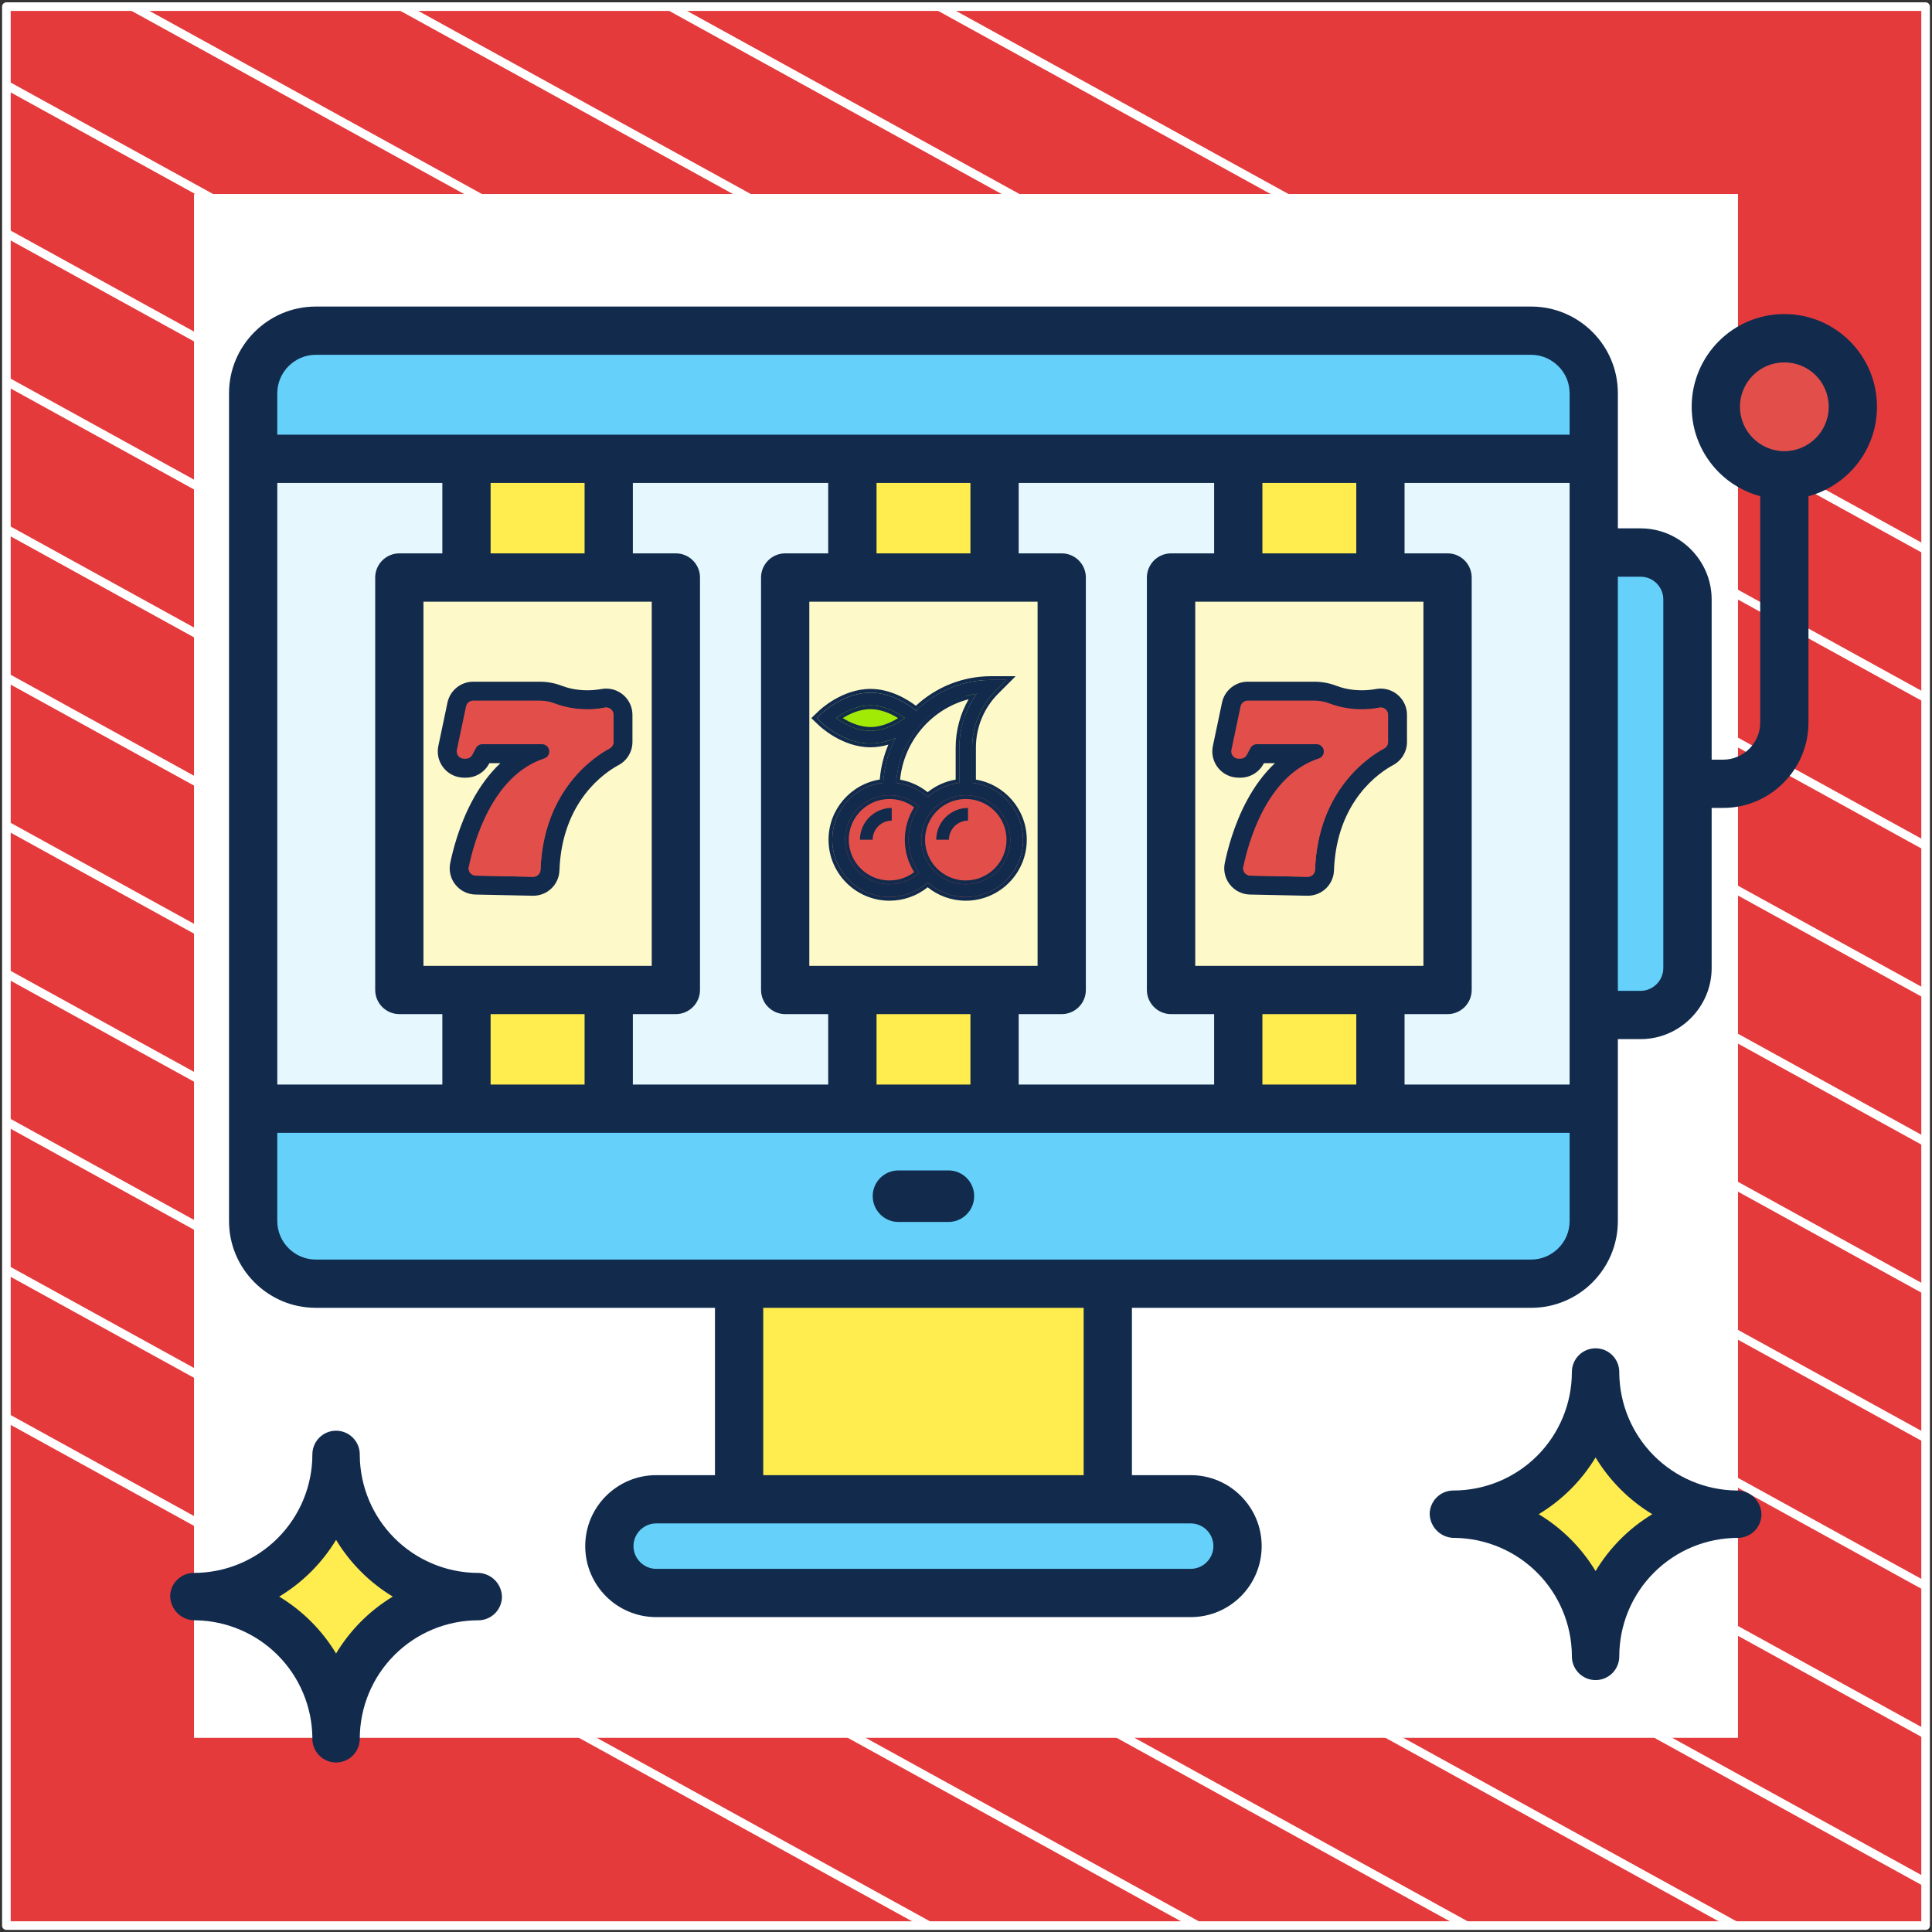 <?xml version="1.0" encoding="UTF-8"?> <svg xmlns="http://www.w3.org/2000/svg" width="302" height="302" viewBox="0 0 302 302" fill="none"><rect x="0" y="0" width="302" height="302" fill="#333333" stroke="none"/><path d="M301 1.038H1V301H301V1.038Z" fill="#E53A3C" stroke="white" stroke-width="1.346" stroke-linejoin="round"></path><mask id="mask0_71_8431" style="mask-type:luminance" maskUnits="userSpaceOnUse" x="1" y="1" width="300" height="300"><path d="M301 1H1V300.962H301V1Z" fill="white"></path></mask><g mask="url(#mask0_71_8431)"><path d="M-285.023 64.085L219.795 342.085" stroke="white" stroke-width="1.346" stroke-miterlimit="10"></path><path d="M-263.954 52.544L240.933 330.582" stroke="white" stroke-width="1.346" stroke-miterlimit="10"></path><path d="M-242.819 41.04L261.999 319.04" stroke="white" stroke-width="1.346" stroke-miterlimit="10"></path><path d="M-221.682 29.536L283.136 307.536" stroke="white" stroke-width="1.346" stroke-miterlimit="10"></path><path d="M-200.545 18.032L304.273 296.032" stroke="white" stroke-width="1.346" stroke-miterlimit="10"></path><path d="M-179.41 6.528L325.408 284.528" stroke="white" stroke-width="1.346" stroke-miterlimit="10"></path><path d="M-158.273 -5.014L346.545 273.024" stroke="white" stroke-width="1.346" stroke-miterlimit="10"></path><path d="M-137.205 -16.518L367.613 261.483" stroke="white" stroke-width="1.346" stroke-miterlimit="10"></path><path d="M-116.068 -28.021L388.749 249.979" stroke="white" stroke-width="1.346" stroke-miterlimit="10"></path><path d="M-94.932 -39.525L409.886 238.475" stroke="white" stroke-width="1.346" stroke-miterlimit="10"></path><path d="M-73.796 -51.029L431.023 226.971" stroke="white" stroke-width="1.346" stroke-miterlimit="10"></path><path d="M-52.659 -62.533L452.159 215.467" stroke="white" stroke-width="1.346" stroke-miterlimit="10"></path><path d="M-31.591 -74.075L473.227 203.963" stroke="white" stroke-width="1.346" stroke-miterlimit="10"></path><path d="M-10.454 -85.579L494.364 192.422" stroke="white" stroke-width="1.346" stroke-miterlimit="10"></path></g><path d="M271 31H31V270.975H271V31Z" fill="white" stroke="white" stroke-width="1.346" stroke-miterlimit="10"></path><path fill-rule="evenodd" clip-rule="evenodd" d="M246.678 86.37H256.447C260.483 86.37 263.777 89.665 263.777 93.701V151.319C263.777 155.355 260.483 158.65 256.447 158.65H246.678V86.37Z" fill="#65D1FB"></path><path fill-rule="evenodd" clip-rule="evenodd" d="M278.924 74.29C284.815 74.29 289.635 69.484 289.635 63.58C289.635 57.675 284.815 52.869 278.924 52.869C273.02 52.869 268.213 57.675 268.213 63.58C268.213 69.484 273.02 74.29 278.924 74.29Z" fill="#E24F4B"></path><path fill-rule="evenodd" clip-rule="evenodd" d="M115.539 196.814H173.172V238.203H115.539V196.814Z" fill="#FFEC4E"></path><path fill-rule="evenodd" clip-rule="evenodd" d="M49.349 51.699H239.361C244.724 51.699 249.131 56.092 249.131 61.468V71.723L244.211 123.551L249.131 173.297V190.882C249.131 196.258 244.724 200.651 239.361 200.651H49.349C43.972 200.651 39.58 196.259 39.58 190.882V173.297L44.486 123.551L39.58 71.723V61.469C39.58 56.092 43.972 51.699 49.349 51.699Z" fill="#65D1FB"></path><path fill-rule="evenodd" clip-rule="evenodd" d="M39.58 71.723H249.131V173.297H39.58V71.723Z" fill="#E6F8FE"></path><path fill-rule="evenodd" clip-rule="evenodd" d="M72.924 71.723H95.144V173.297H72.924V71.723Z" fill="#FFEC4E"></path><path fill-rule="evenodd" clip-rule="evenodd" d="M133.238 71.723H155.458V173.297H133.238V71.723Z" fill="#FFEC4E"></path><path fill-rule="evenodd" clip-rule="evenodd" d="M193.552 71.723H215.786V173.297H193.552V71.723Z" fill="#FFEC4E"></path><path fill-rule="evenodd" clip-rule="evenodd" d="M66.335 90.278H101.733C103.886 90.278 105.641 92.032 105.641 94.186V150.834C105.641 152.988 103.886 154.742 101.733 154.742H66.335C64.181 154.742 62.427 152.988 62.427 150.834V94.186C62.427 92.032 64.181 90.278 66.335 90.278Z" fill="#FEF9C8"></path><path fill-rule="evenodd" clip-rule="evenodd" d="M126.648 90.278H162.061C164.2 90.278 165.954 92.032 165.954 94.186V150.834C165.954 152.988 164.2 154.742 162.061 154.742H126.648C124.495 154.742 122.741 152.988 122.741 150.834V94.186C122.741 92.032 124.495 90.278 126.648 90.278Z" fill="#FEF9C8"></path><path fill-rule="evenodd" clip-rule="evenodd" d="M186.963 90.278H222.375C224.514 90.278 226.283 92.032 226.283 94.186V150.834C226.283 152.988 224.514 154.742 222.375 154.742H186.963C184.809 154.742 183.055 152.988 183.055 150.834V94.186C183.055 92.032 184.809 90.278 186.963 90.278Z" fill="#FEF9C8"></path><path fill-rule="evenodd" clip-rule="evenodd" d="M102.575 234.353H186.122C190.158 234.353 193.452 237.647 193.452 241.683C193.452 245.705 190.158 249 186.122 249H102.575C98.553 249 95.244 245.705 95.244 241.683C95.244 237.648 98.553 234.353 102.575 234.353Z" fill="#65D1FB"></path><path d="M252.896 82.591H256.447C259.514 82.591 262.281 83.846 264.292 85.857C266.302 87.868 267.557 90.635 267.557 93.701V118.745H269.369C270.952 118.745 272.392 118.089 273.448 117.033C274.489 115.992 275.145 114.552 275.145 112.968V77.571C272.664 76.9 270.439 75.588 268.67 73.819C266.06 71.195 264.434 67.587 264.434 63.579C264.434 59.586 266.06 55.963 268.67 53.339C271.294 50.715 274.917 49.089 278.925 49.089C282.918 49.089 286.541 50.715 289.165 53.339C291.789 55.964 293.4 59.586 293.4 63.58C293.4 67.587 291.789 71.195 289.164 73.82C287.396 75.588 285.171 76.9 282.69 77.571V112.969C282.69 116.634 281.192 119.957 278.781 122.368C276.372 124.792 273.034 126.29 269.369 126.29H267.557V151.32C267.557 154.386 266.302 157.153 264.291 159.163C262.28 161.174 259.513 162.43 256.447 162.43H252.896V190.882C252.896 194.619 251.37 197.999 248.931 200.452C246.478 202.905 243.083 204.432 239.361 204.432H176.937V230.588H186.122C189.189 230.588 191.955 231.829 193.966 233.84C195.977 235.851 197.218 238.617 197.218 241.683C197.218 244.735 195.977 247.517 193.966 249.528C191.955 251.539 189.189 252.779 186.122 252.779H102.575C99.523 252.779 96.742 251.539 94.731 249.528C92.72 247.517 91.48 244.735 91.48 241.683C91.48 238.617 92.72 235.85 94.731 233.84C96.742 231.829 99.523 230.588 102.575 230.588H111.76V204.432H49.349C45.612 204.432 42.232 202.905 39.779 200.452C37.326 197.999 35.8 194.619 35.8 190.882C35.8 147.739 35.8 104.597 35.8 61.469C35.8 57.732 37.326 54.352 39.779 51.899C42.233 49.446 45.612 47.92 49.349 47.92H239.362C243.084 47.92 246.478 49.446 248.931 51.899C251.384 54.352 252.896 57.732 252.896 61.469V82.591ZM212.007 169.532V158.521H197.332V169.532H212.007ZM43.345 177.077V190.882C43.345 192.537 44.03 194.034 45.114 195.118C46.197 196.202 47.695 196.887 49.35 196.887H239.362C241.003 196.887 242.5 196.202 243.584 195.118C244.682 194.034 245.353 192.537 245.353 190.882V177.077C178.021 177.077 110.69 177.077 43.345 177.077ZM189.787 169.532V158.521H183.055C180.972 158.521 179.275 156.824 179.275 154.742V90.278C179.275 88.196 180.972 86.499 183.055 86.499H189.787V75.489H159.237V86.499H165.955C168.052 86.499 169.735 88.196 169.735 90.278V113.968L162.19 114.466V113.968V94.058C150.295 94.058 138.401 94.058 126.507 94.058V150.978H162.19V114.466L169.735 113.968V154.742C169.735 156.825 168.052 158.522 165.955 158.522H159.237V169.532H189.787V169.532ZM219.552 158.522V169.532H245.352C245.352 138.184 245.352 106.837 245.352 75.489H219.552V86.499H226.283C228.366 86.499 230.049 88.197 230.049 90.278V113.968L222.504 113.622V94.058C210.609 94.058 198.715 94.058 186.835 94.058V150.978H222.504V113.622L230.049 113.968V154.743C230.049 156.825 228.365 158.522 226.283 158.522L219.552 158.522ZM212.007 86.499V75.489H197.332V86.499H212.007ZM151.693 169.532V158.521H137.017V169.532H151.693ZM129.459 169.532V158.521H122.741C120.659 158.521 118.962 156.824 118.962 154.742V90.278C118.962 88.196 120.659 86.499 122.741 86.499H129.459V75.489H98.924V86.499H105.641C107.723 86.499 109.421 88.196 109.421 90.278V113.968H101.876V94.058C89.981 94.058 78.087 94.058 66.192 94.058V150.978H101.876V113.968H109.421V154.742C109.421 156.824 107.723 158.522 105.641 158.522H98.924V169.532H129.459V169.532ZM151.693 86.499V75.489H137.017V86.499H151.693ZM91.379 169.532V158.521H76.69V169.532H91.379ZM69.145 169.532V158.521H62.427C60.345 158.521 58.648 156.824 58.648 154.742V90.278C58.648 88.196 60.345 86.499 62.427 86.499H69.145V75.489H43.345V169.532H69.145ZM91.379 86.499V75.489H76.69V86.499H91.379ZM140.44 191.011C138.215 191.011 136.418 189.199 136.418 186.975C136.418 184.75 138.215 182.953 140.44 182.953H148.256C150.481 182.953 152.278 184.75 152.278 186.975C152.278 189.199 150.481 191.011 148.256 191.011H140.44ZM102.575 238.132C101.606 238.132 100.721 238.531 100.065 239.173C99.424 239.815 99.024 240.713 99.024 241.683C99.024 242.653 99.424 243.537 100.065 244.179C100.721 244.835 101.605 245.234 102.575 245.234H186.122C187.092 245.234 187.991 244.836 188.632 244.179C189.274 243.537 189.673 242.653 189.673 241.683C189.673 240.713 189.274 239.815 188.632 239.173C187.991 238.531 187.092 238.132 186.122 238.132C158.282 238.132 130.429 238.132 102.575 238.132ZM169.392 204.431H119.304V230.588H169.392V204.431ZM43.345 67.944H245.352V61.469C245.352 59.814 244.681 58.316 243.583 57.233C242.499 56.149 241.002 55.464 239.361 55.464H49.349C47.695 55.464 46.197 56.148 45.113 57.233C44.029 58.316 43.345 59.814 43.345 61.469V67.944H43.345ZM283.83 58.674C282.575 57.418 280.835 56.649 278.924 56.649C276.999 56.649 275.273 57.419 274.018 58.674C272.763 59.928 271.979 61.669 271.979 63.58C271.979 65.491 272.763 67.231 274.018 68.486C275.273 69.74 276.999 70.525 278.924 70.525C280.835 70.525 282.575 69.74 283.83 68.486C285.085 67.23 285.855 65.491 285.855 63.58C285.856 61.669 285.086 59.928 283.83 58.674ZM256.447 90.15H252.896V154.885H256.447C257.431 154.885 258.316 154.471 258.957 153.829C259.599 153.188 259.998 152.303 259.998 151.319V93.701C259.998 92.717 259.599 91.833 258.957 91.191C258.316 90.549 257.431 90.15 256.447 90.15Z" fill="#122B4D"></path><path d="M27.403 249.574C34.068 249.574 40.461 252.222 45.173 256.935C49.886 261.648 52.534 268.04 52.534 274.705C52.534 268.04 55.182 261.648 59.895 256.935C64.608 252.222 71 249.574 77.665 249.574C71 249.574 64.608 246.926 59.895 242.214C55.182 237.501 52.534 231.108 52.534 224.443C52.534 231.108 49.886 237.501 45.173 242.214C40.461 246.926 34.068 249.574 27.403 249.574Z" fill="#FFEC4E"></path><path d="M30.586 253.277C35.413 253.356 40.018 255.314 43.424 258.735C46.83 262.155 48.768 266.769 48.828 271.596V271.8C48.828 272.782 49.218 273.724 49.913 274.419C50.607 275.114 51.55 275.504 52.532 275.504C53.515 275.504 54.457 275.114 55.152 274.419C55.846 273.724 56.237 272.782 56.237 271.8C56.237 266.887 58.188 262.176 61.662 258.702C65.136 255.228 69.847 253.277 74.76 253.277C75.742 253.277 76.684 252.886 77.379 252.192C78.074 251.497 78.464 250.555 78.464 249.572C78.449 249.066 78.334 248.568 78.125 248.107C77.916 247.645 77.617 247.23 77.246 246.886C76.876 246.541 76.44 246.273 75.964 246.099C75.489 245.924 74.984 245.845 74.478 245.868C69.65 245.789 65.043 243.83 61.637 240.408C58.23 236.985 56.293 232.369 56.237 227.541V227.345C56.237 226.362 55.846 225.42 55.152 224.725C54.457 224.03 53.515 223.64 52.532 223.64C51.55 223.64 50.607 224.03 49.913 224.725C49.218 225.42 48.828 226.362 48.828 227.345C48.828 229.777 48.348 232.186 47.418 234.433C46.487 236.68 45.122 238.722 43.402 240.442C41.682 242.162 39.64 243.527 37.393 244.458C35.146 245.388 32.737 245.868 30.305 245.868C29.322 245.868 28.38 246.258 27.685 246.953C26.99 247.647 26.6 248.59 26.6 249.572C26.618 250.077 26.736 250.574 26.946 251.033C27.156 251.493 27.455 251.907 27.825 252.251C28.195 252.595 28.63 252.863 29.104 253.039C29.577 253.215 30.081 253.296 30.586 253.277ZM52.532 240.703C54.728 244.331 57.768 247.373 61.393 249.572C57.762 251.773 54.721 254.824 52.532 258.463C50.335 254.821 47.283 251.769 43.641 249.572C47.281 247.381 50.332 244.338 52.532 240.703Z" fill="#122B4D"></path><path d="M83.348 139.527C83.323 139.527 83.297 139.527 83.272 139.527L74.322 139.34C73.246 139.317 72.244 138.822 71.573 137.981C70.902 137.141 70.642 136.055 70.858 135.002C71.263 133.035 72.237 129.178 74.225 125.454C75.717 122.66 77.495 120.436 79.54 118.801H76.202L76.023 119.141C75.396 120.331 74.171 121.071 72.826 121.071H72.533C71.439 121.071 70.417 120.583 69.728 119.734C69.038 118.885 68.772 117.784 68.998 116.713L70.429 109.917C70.779 108.254 72.266 107.048 73.964 107.048H84.36C85.492 107.048 86.603 107.255 87.665 107.662C88.531 107.995 89.951 108.392 91.798 108.392C92.562 108.392 93.341 108.322 94.112 108.184C94.324 108.146 94.54 108.127 94.754 108.127C96.748 108.127 98.37 109.747 98.37 111.739V115.979C98.37 117.315 97.639 118.535 96.463 119.164C94.335 120.302 87.363 124.882 86.958 136.05C86.887 138 85.302 139.527 83.348 139.527Z" fill="#122B4D"></path><path d="M73.964 109.518H84.36C85.187 109.518 86.006 109.672 86.778 109.968C88.178 110.506 90.961 111.257 94.547 110.616C95.251 110.49 95.899 111.024 95.899 111.738V115.979C95.899 116.4 95.669 116.786 95.297 116.985C93.008 118.209 84.944 123.4 84.488 135.96C84.466 136.582 83.945 137.069 83.324 137.056L74.374 136.869C73.661 136.854 73.135 136.197 73.278 135.499C74.05 131.742 76.909 121.219 85.081 118.555C85.548 118.403 85.862 117.963 85.862 117.472C85.862 116.841 85.351 116.33 84.72 116.33H75.4C74.976 116.33 74.587 116.564 74.389 116.94L73.837 117.989C73.639 118.364 73.25 118.599 72.826 118.599H72.533C71.808 118.599 71.266 117.931 71.415 117.222L72.846 110.425C72.958 109.896 73.424 109.518 73.964 109.518Z" fill="#E24F4B"></path><path d="M94.547 110.617C94.342 110.653 94.139 110.685 93.939 110.713V114.673C93.939 115.093 93.708 115.48 93.337 115.679C91.047 116.903 82.984 122.094 82.528 134.654C82.505 135.276 81.985 135.763 81.363 135.75L73.265 135.58C73.176 136.248 73.689 136.855 74.374 136.87L83.323 137.057C83.945 137.07 84.466 136.583 84.488 135.961C84.944 123.401 93.008 118.21 95.297 116.986C95.669 116.787 95.899 116.401 95.899 115.98V111.739C95.899 111.025 95.251 110.491 94.547 110.617Z" fill="#E24F4B"></path><path d="M94.754 107.637C94.511 107.637 94.266 107.659 94.026 107.702C93.283 107.834 92.533 107.902 91.798 107.902C90.026 107.902 88.668 107.523 87.84 107.205C86.723 106.775 85.552 106.558 84.36 106.558H73.964C72.035 106.558 70.346 107.928 69.949 109.815L68.518 116.612C68.262 117.828 68.564 119.078 69.347 120.043C70.13 121.007 71.291 121.561 72.533 121.561H72.826C74.354 121.561 75.745 120.721 76.457 119.369L76.498 119.291H78.225C76.548 120.858 75.061 122.847 73.793 125.223C71.776 129.001 70.788 132.91 70.378 134.904C70.132 136.099 70.428 137.332 71.19 138.287C71.952 139.242 73.09 139.804 74.312 139.83L83.261 140.017C83.29 140.017 83.319 140.017 83.348 140.017C85.567 140.017 87.367 138.282 87.448 136.068C87.844 125.161 94.625 120.703 96.694 119.596C98.03 118.882 98.86 117.496 98.86 115.979V111.739C98.86 109.477 97.018 107.637 94.754 107.637ZM97.88 115.979C97.88 117.133 97.248 118.188 96.232 118.732C94.046 119.901 86.883 124.603 86.468 136.032C86.407 137.717 85.036 139.037 83.348 139.037C83.326 139.037 83.304 139.037 83.282 139.037L74.332 138.849C73.402 138.83 72.536 138.402 71.956 137.675C71.376 136.949 71.151 136.011 71.338 135.101C71.737 133.159 72.699 129.354 74.658 125.685C76.112 122.961 77.857 120.774 79.846 119.184C80.009 119.054 80.071 118.835 80.002 118.639C79.933 118.442 79.748 118.311 79.54 118.311H76.202C76.02 118.311 75.853 118.412 75.768 118.573L75.589 118.912C75.048 119.941 73.989 120.58 72.826 120.58H72.534C71.588 120.58 70.704 120.159 70.109 119.425C69.513 118.691 69.283 117.739 69.478 116.814L70.908 110.017C71.211 108.581 72.496 107.538 73.964 107.538H84.36C85.431 107.538 86.484 107.734 87.489 108.12C88.394 108.468 89.876 108.882 91.798 108.882C92.591 108.882 93.399 108.81 94.199 108.667C94.382 108.634 94.569 108.617 94.754 108.617C96.478 108.617 97.88 110.018 97.88 111.739L97.88 115.979Z" fill="#122B4D"></path><path d="M136.066 116.274C131.874 116.274 129.006 113.15 128.867 113.017L128.117 112.299L128.867 111.581C129.006 111.448 131.874 108.325 136.066 108.325C140.258 108.325 143.126 111.448 143.265 111.581L144.015 112.299L143.265 113.017C143.126 113.15 140.258 116.274 136.066 116.274Z" fill="#A1EA06"></path><path d="M157.351 106.337L155.642 108.027C153.277 110.411 151.965 113.571 151.965 116.93V123.296H149.978V116.93C149.978 115.082 150.315 113.293 150.971 111.644C151.389 110.531 151.965 109.477 152.661 108.504C152.084 108.583 151.508 108.702 150.971 108.881C144.672 110.61 140.041 116.46 140.041 123.296H138.054C138.054 115.347 143.559 108.603 150.971 106.814C152.243 106.496 153.575 106.337 154.946 106.337H157.351Z" fill="#122B4D"></path><path d="M157.351 106.337L155.641 108.027C153.277 110.411 151.965 113.571 151.965 116.93V123.296H150.971V111.643C151.389 110.531 151.965 109.477 152.66 108.504C152.084 108.583 151.508 108.702 150.971 108.881V106.814C152.243 106.496 153.575 106.337 154.946 106.337H157.351Z" fill="#A1EA06"></path><path d="M139.047 122.302C134.118 122.302 130.104 126.316 130.104 131.245C130.104 136.173 134.118 140.254 139.047 140.254C143.975 140.254 147.99 136.173 147.99 131.245C147.99 126.316 143.975 122.302 139.047 122.302Z" fill="#E24F4B"></path><path d="M150.971 122.302C146.043 122.302 142.028 126.316 142.028 131.245C142.028 136.173 146.043 140.254 150.971 140.254C155.9 140.254 159.914 136.173 159.914 131.245C159.914 126.316 155.9 122.302 150.971 122.302Z" fill="#E24F4B"></path><path d="M127.67 112.25L128.42 112.967C128.559 113.1 131.87 116.224 136.062 116.224C137.52 116.224 138.871 115.846 140.019 115.348C138.877 117.506 138.211 119.891 138.076 122.371C133.598 122.855 130.101 126.657 130.101 131.262C130.101 136.193 134.112 140.205 139.043 140.205C141.255 140.205 143.377 139.383 145.008 137.924C146.591 139.341 148.68 140.205 150.967 140.205C155.899 140.205 159.91 136.193 159.91 131.262C159.91 126.666 156.426 122.87 151.961 122.374V116.877C151.961 113.518 153.269 110.359 155.645 107.984L157.341 106.288H154.942C150.534 106.288 146.378 107.994 143.205 111.097C142.112 110.207 139.36 108.275 136.062 108.275C131.87 108.275 128.559 111.399 128.42 111.532L127.67 112.25ZM132.088 131.262C132.088 127.426 135.208 124.306 139.043 124.306C140.763 124.306 142.414 124.945 143.683 126.08C142.639 127.543 142.024 129.332 142.024 131.262C142.024 133.191 142.639 134.98 143.683 136.443C142.414 137.579 140.763 138.217 139.043 138.217C135.208 138.217 132.088 135.097 132.088 131.262ZM157.923 131.262C157.923 135.097 154.803 138.217 150.967 138.217C147.132 138.217 144.012 135.097 144.012 131.262C144.012 127.426 147.132 124.306 150.967 124.306C154.803 124.306 157.923 127.426 157.923 131.262ZM152.657 108.451C150.963 110.838 149.974 113.774 149.974 116.877V122.374C148.078 122.585 146.359 123.39 145.008 124.6C143.63 123.367 141.903 122.59 140.066 122.378C140.499 115.292 145.817 109.518 152.657 108.451ZM136.062 110.262C138.314 110.262 140.334 111.449 141.441 112.251C140.338 113.053 138.325 114.237 136.062 114.237C133.811 114.237 131.791 113.049 130.684 112.248C131.787 111.446 133.8 110.262 136.062 110.262Z" fill="#122B4D"></path><path fill-rule="evenodd" clip-rule="evenodd" d="M126.819 112.25L128.013 111.107C128.102 111.021 129.002 110.174 130.425 109.345C131.844 108.519 133.824 107.687 136.062 107.687C139.203 107.687 141.845 109.324 143.167 110.321C146.399 107.337 150.55 105.699 154.942 105.699H158.761L156.06 108.4C156.06 108.4 156.06 108.4 156.06 108.4C153.796 110.665 152.549 113.674 152.549 116.877V121.862C157.055 122.618 160.499 126.544 160.499 131.262C160.499 136.518 156.223 140.793 150.967 140.793C148.714 140.793 146.64 140.006 145.008 138.695C143.328 140.042 141.227 140.793 139.043 140.793C133.787 140.793 129.512 136.518 129.512 131.262C129.512 126.523 132.986 122.583 137.522 121.852C137.677 119.955 138.134 118.116 138.869 116.392C138.004 116.648 137.059 116.813 136.062 116.813C133.824 116.813 131.844 115.981 130.425 115.154C129.002 114.325 128.102 113.478 128.013 113.392L126.819 112.25ZM139.198 115.669C139.481 115.571 139.755 115.463 140.019 115.348C139.881 115.609 139.75 115.873 139.625 116.141C138.723 118.084 138.195 120.191 138.076 122.371C133.598 122.855 130.1 126.657 130.1 131.262C130.1 136.193 134.112 140.205 139.043 140.205C141.255 140.205 143.377 139.383 145.008 137.924C146.591 139.341 148.68 140.205 150.967 140.205C155.898 140.205 159.91 136.193 159.91 131.262C159.91 126.666 156.426 122.87 151.961 122.374V116.877C151.961 113.518 153.269 110.359 155.644 107.984L157.341 106.288H154.942C150.534 106.288 146.378 107.994 143.204 111.097C142.112 110.207 139.36 108.275 136.062 108.275C131.87 108.275 128.559 111.399 128.42 111.532L127.67 112.25L128.42 112.967C128.559 113.1 131.87 116.224 136.062 116.224C137.185 116.224 138.245 116 139.198 115.669ZM139.043 124.894C135.533 124.894 132.676 127.751 132.676 131.262C132.676 134.772 135.533 137.629 139.043 137.629C140.445 137.629 141.797 137.165 142.897 136.329C141.972 134.86 141.436 133.122 141.436 131.262C141.436 129.401 141.972 127.663 142.897 126.194C141.797 125.358 140.445 124.894 139.043 124.894ZM143.682 126.08C142.413 124.945 140.763 124.306 139.043 124.306C135.208 124.306 132.088 127.426 132.088 131.262C132.088 135.097 135.208 138.217 139.043 138.217C140.763 138.217 142.413 137.579 143.682 136.443C142.639 134.98 142.024 133.191 142.024 131.262C142.024 129.332 142.639 127.543 143.682 126.08ZM150.967 137.629C154.478 137.629 157.334 134.772 157.334 131.262C157.334 127.751 154.478 124.894 150.967 124.894C147.457 124.894 144.6 127.751 144.6 131.262C144.6 134.772 147.457 137.629 150.967 137.629ZM152.656 108.451C152.383 108.494 152.111 108.544 151.843 108.602C145.399 109.982 140.482 115.576 140.066 122.378C141.902 122.59 143.63 123.367 145.008 124.6C146.359 123.39 148.078 122.585 149.974 122.374V116.877C149.974 114.062 150.788 111.383 152.204 109.128C152.349 108.898 152.5 108.672 152.656 108.451ZM151.409 109.308C145.667 110.785 141.295 115.778 140.696 121.875C142.274 122.154 143.758 122.826 145.008 123.829C146.25 122.831 147.747 122.137 149.385 121.862V116.877C149.385 114.15 150.12 111.548 151.409 109.308ZM140.387 112.252C139.283 111.566 137.727 110.851 136.062 110.851C134.389 110.851 132.838 111.563 131.738 112.247C132.842 112.933 134.397 113.649 136.062 113.649C137.736 113.649 139.287 112.936 140.387 112.252ZM140.925 111.897C139.764 111.141 137.999 110.262 136.062 110.262C134.117 110.262 132.356 111.138 131.2 111.892C131.011 112.016 130.838 112.135 130.684 112.248C130.839 112.36 131.011 112.479 131.2 112.602C132.36 113.358 134.126 114.237 136.062 114.237C138.008 114.237 139.769 113.361 140.925 112.607C141.114 112.484 141.286 112.364 141.441 112.251C141.286 112.139 141.113 112.02 140.925 111.897ZM150.967 138.217C154.803 138.217 157.923 135.097 157.923 131.262C157.923 127.426 154.803 124.306 150.967 124.306C147.132 124.306 144.012 127.426 144.012 131.262C144.012 135.097 147.132 138.217 150.967 138.217Z" fill="#122B4D"></path><path d="M146.347 131.262H148.334C148.334 129.618 149.671 128.281 151.315 128.281V126.293C148.575 126.293 146.347 128.522 146.347 131.262Z" fill="#122B4D"></path><path d="M134.423 131.262H136.41C136.41 129.618 137.747 128.281 139.391 128.281V126.293C136.652 126.293 134.423 128.522 134.423 131.262Z" fill="#122B4D"></path><path d="M204.42 139.527C204.395 139.527 204.37 139.527 204.344 139.527L195.394 139.34C194.319 139.317 193.317 138.822 192.645 137.981C191.975 137.141 191.714 136.055 191.93 135.002C192.335 133.035 193.31 129.178 195.297 125.454C196.789 122.66 198.567 120.436 200.612 118.801H197.274L197.095 119.141C196.468 120.331 195.243 121.071 193.898 121.071H193.606C192.512 121.071 191.489 120.583 190.8 119.734C190.111 118.885 189.845 117.784 190.07 116.713L191.501 109.917C191.851 108.254 193.338 107.048 195.037 107.048H205.432C206.564 107.048 207.675 107.255 208.737 107.662C209.603 107.995 211.024 108.392 212.87 108.392C213.634 108.392 214.413 108.322 215.185 108.184C215.396 108.146 215.612 108.127 215.826 108.127C217.82 108.127 219.442 109.747 219.442 111.739V115.979C219.442 117.315 218.712 118.535 217.535 119.164C215.408 120.302 208.435 124.882 208.03 136.05C207.959 138 206.374 139.527 204.42 139.527Z" fill="#122B4D"></path><path d="M195.036 109.518H205.432C206.259 109.518 207.078 109.672 207.85 109.968C209.25 110.506 212.034 111.257 215.62 110.616C216.323 110.49 216.972 111.024 216.972 111.738V115.979C216.972 116.4 216.741 116.786 216.37 116.985C214.08 118.209 206.017 123.4 205.561 135.96C205.538 136.582 205.018 137.069 204.396 137.056L195.446 136.869C194.733 136.854 194.207 136.197 194.351 135.499C195.123 131.742 197.982 121.219 206.153 118.555C206.621 118.403 206.935 117.963 206.935 117.472C206.935 116.841 206.423 116.33 205.792 116.33H196.472C196.048 116.33 195.659 116.564 195.461 116.94L194.909 117.989C194.711 118.364 194.322 118.599 193.898 118.599H193.606C192.88 118.599 192.338 117.931 192.488 117.222L193.919 110.425C194.03 109.896 194.496 109.518 195.036 109.518Z" fill="#E24F4B"></path><path d="M215.62 110.617C215.414 110.653 215.211 110.685 215.011 110.713V114.673C215.011 115.093 214.78 115.48 214.409 115.679C212.12 116.903 204.056 122.094 203.6 134.654C203.578 135.276 203.057 135.763 202.435 135.75L194.337 135.58C194.248 136.248 194.761 136.855 195.446 136.87L204.396 137.057C205.018 137.07 205.538 136.583 205.561 135.961C206.017 123.401 214.08 118.21 216.37 116.986C216.741 116.787 216.971 116.401 216.971 115.98V111.739C216.972 111.025 216.323 110.491 215.62 110.617Z" fill="#E24F4B"></path><path d="M215.826 107.637C215.583 107.637 215.338 107.659 215.098 107.702C214.355 107.834 213.605 107.902 212.87 107.902C211.099 107.902 209.74 107.523 208.913 107.205C207.795 106.775 206.624 106.558 205.432 106.558H195.036C193.107 106.558 191.419 107.928 191.021 109.815L189.59 116.612C189.335 117.828 189.637 119.078 190.419 120.043C191.202 121.007 192.363 121.561 193.606 121.561H193.898C195.426 121.561 196.817 120.721 197.529 119.369L197.57 119.291H199.297C197.621 120.858 196.133 122.847 194.865 125.223C192.849 129.001 191.86 132.91 191.45 134.904C191.205 136.099 191.501 137.332 192.262 138.287C193.025 139.242 194.163 139.804 195.384 139.83L204.334 140.017C204.363 140.017 204.392 140.017 204.42 140.017C206.639 140.017 208.439 138.282 208.52 136.068C208.916 125.161 215.697 120.703 217.766 119.596C219.103 118.882 219.933 117.496 219.933 115.979V111.739C219.932 109.477 218.091 107.637 215.826 107.637ZM218.952 115.979C218.952 117.133 218.321 118.188 217.304 118.732C215.118 119.901 207.955 124.603 207.54 136.032C207.479 137.717 206.109 139.037 204.42 139.037C204.398 139.037 204.377 139.037 204.354 139.037L195.405 138.849C194.475 138.83 193.609 138.402 193.028 137.675C192.449 136.949 192.224 136.011 192.411 135.101C192.809 133.159 193.771 129.354 195.73 125.685C197.184 122.961 198.929 120.774 200.918 119.184C201.081 119.054 201.144 118.835 201.075 118.639C201.006 118.442 200.82 118.311 200.612 118.311H197.274C197.092 118.311 196.925 118.412 196.84 118.573L196.662 118.912C196.12 119.941 195.061 120.58 193.898 120.58H193.606C192.66 120.58 191.776 120.159 191.181 119.425C190.585 118.691 190.355 117.739 190.55 116.814L191.981 110.017C192.283 108.581 193.568 107.538 195.036 107.538H205.432C206.503 107.538 207.556 107.734 208.561 108.12C209.466 108.468 210.948 108.882 212.87 108.882C213.663 108.882 214.471 108.81 215.271 108.667C215.454 108.634 215.641 108.617 215.826 108.617C217.55 108.617 218.952 110.018 218.952 111.739L218.952 115.979Z" fill="#122B4D"></path><path d="M224.283 236.694C230.948 236.694 237.34 239.342 242.053 244.054C246.766 248.767 249.414 255.16 249.414 261.825C249.414 255.16 252.062 248.767 256.775 244.054C261.488 239.342 267.88 236.694 274.545 236.694C267.88 236.694 261.488 234.046 256.775 229.333C252.062 224.62 249.414 218.228 249.414 211.563C249.414 218.228 246.766 224.62 242.053 229.333C237.34 234.046 230.948 236.694 224.283 236.694Z" fill="#FFEC4E"></path><path d="M227.466 240.396C232.293 240.476 236.898 242.434 240.304 245.855C243.71 249.275 245.648 253.889 245.707 258.715V258.919C245.707 259.902 246.098 260.844 246.792 261.539C247.487 262.233 248.429 262.624 249.412 262.624C250.394 262.624 251.337 262.233 252.032 261.539C252.726 260.844 253.117 259.902 253.117 258.919C253.117 254.007 255.068 249.295 258.542 245.822C262.015 242.348 266.727 240.396 271.639 240.396C272.622 240.396 273.564 240.006 274.259 239.311C274.954 238.617 275.344 237.674 275.344 236.692C275.329 236.186 275.214 235.687 275.005 235.226C274.796 234.765 274.497 234.35 274.126 234.005C273.755 233.66 273.32 233.393 272.844 233.218C272.369 233.043 271.864 232.965 271.358 232.987C266.53 232.908 261.923 230.95 258.516 227.527C255.11 224.105 253.173 219.489 253.117 214.661V214.464C253.117 213.482 252.726 212.54 252.032 211.845C251.337 211.15 250.394 210.76 249.412 210.76C248.429 210.76 247.487 211.15 246.792 211.845C246.098 212.54 245.707 213.482 245.707 214.464C245.707 216.897 245.228 219.305 244.297 221.553C243.367 223.8 242.002 225.842 240.282 227.562C238.562 229.282 236.52 230.646 234.273 231.577C232.026 232.508 229.617 232.987 227.185 232.987C226.202 232.987 225.26 233.377 224.565 234.072C223.87 234.767 223.48 235.709 223.48 236.692C223.498 237.197 223.616 237.693 223.826 238.153C224.036 238.613 224.335 239.026 224.705 239.37C225.075 239.714 225.51 239.982 225.983 240.158C226.457 240.334 226.961 240.415 227.466 240.396ZM249.412 227.823C251.608 231.45 254.648 234.493 258.273 236.692C254.642 238.892 251.601 241.944 249.412 245.583C247.215 241.941 244.163 238.889 240.521 236.692C244.161 234.501 247.212 231.457 249.412 227.823Z" fill="#122B4D"></path></svg> 